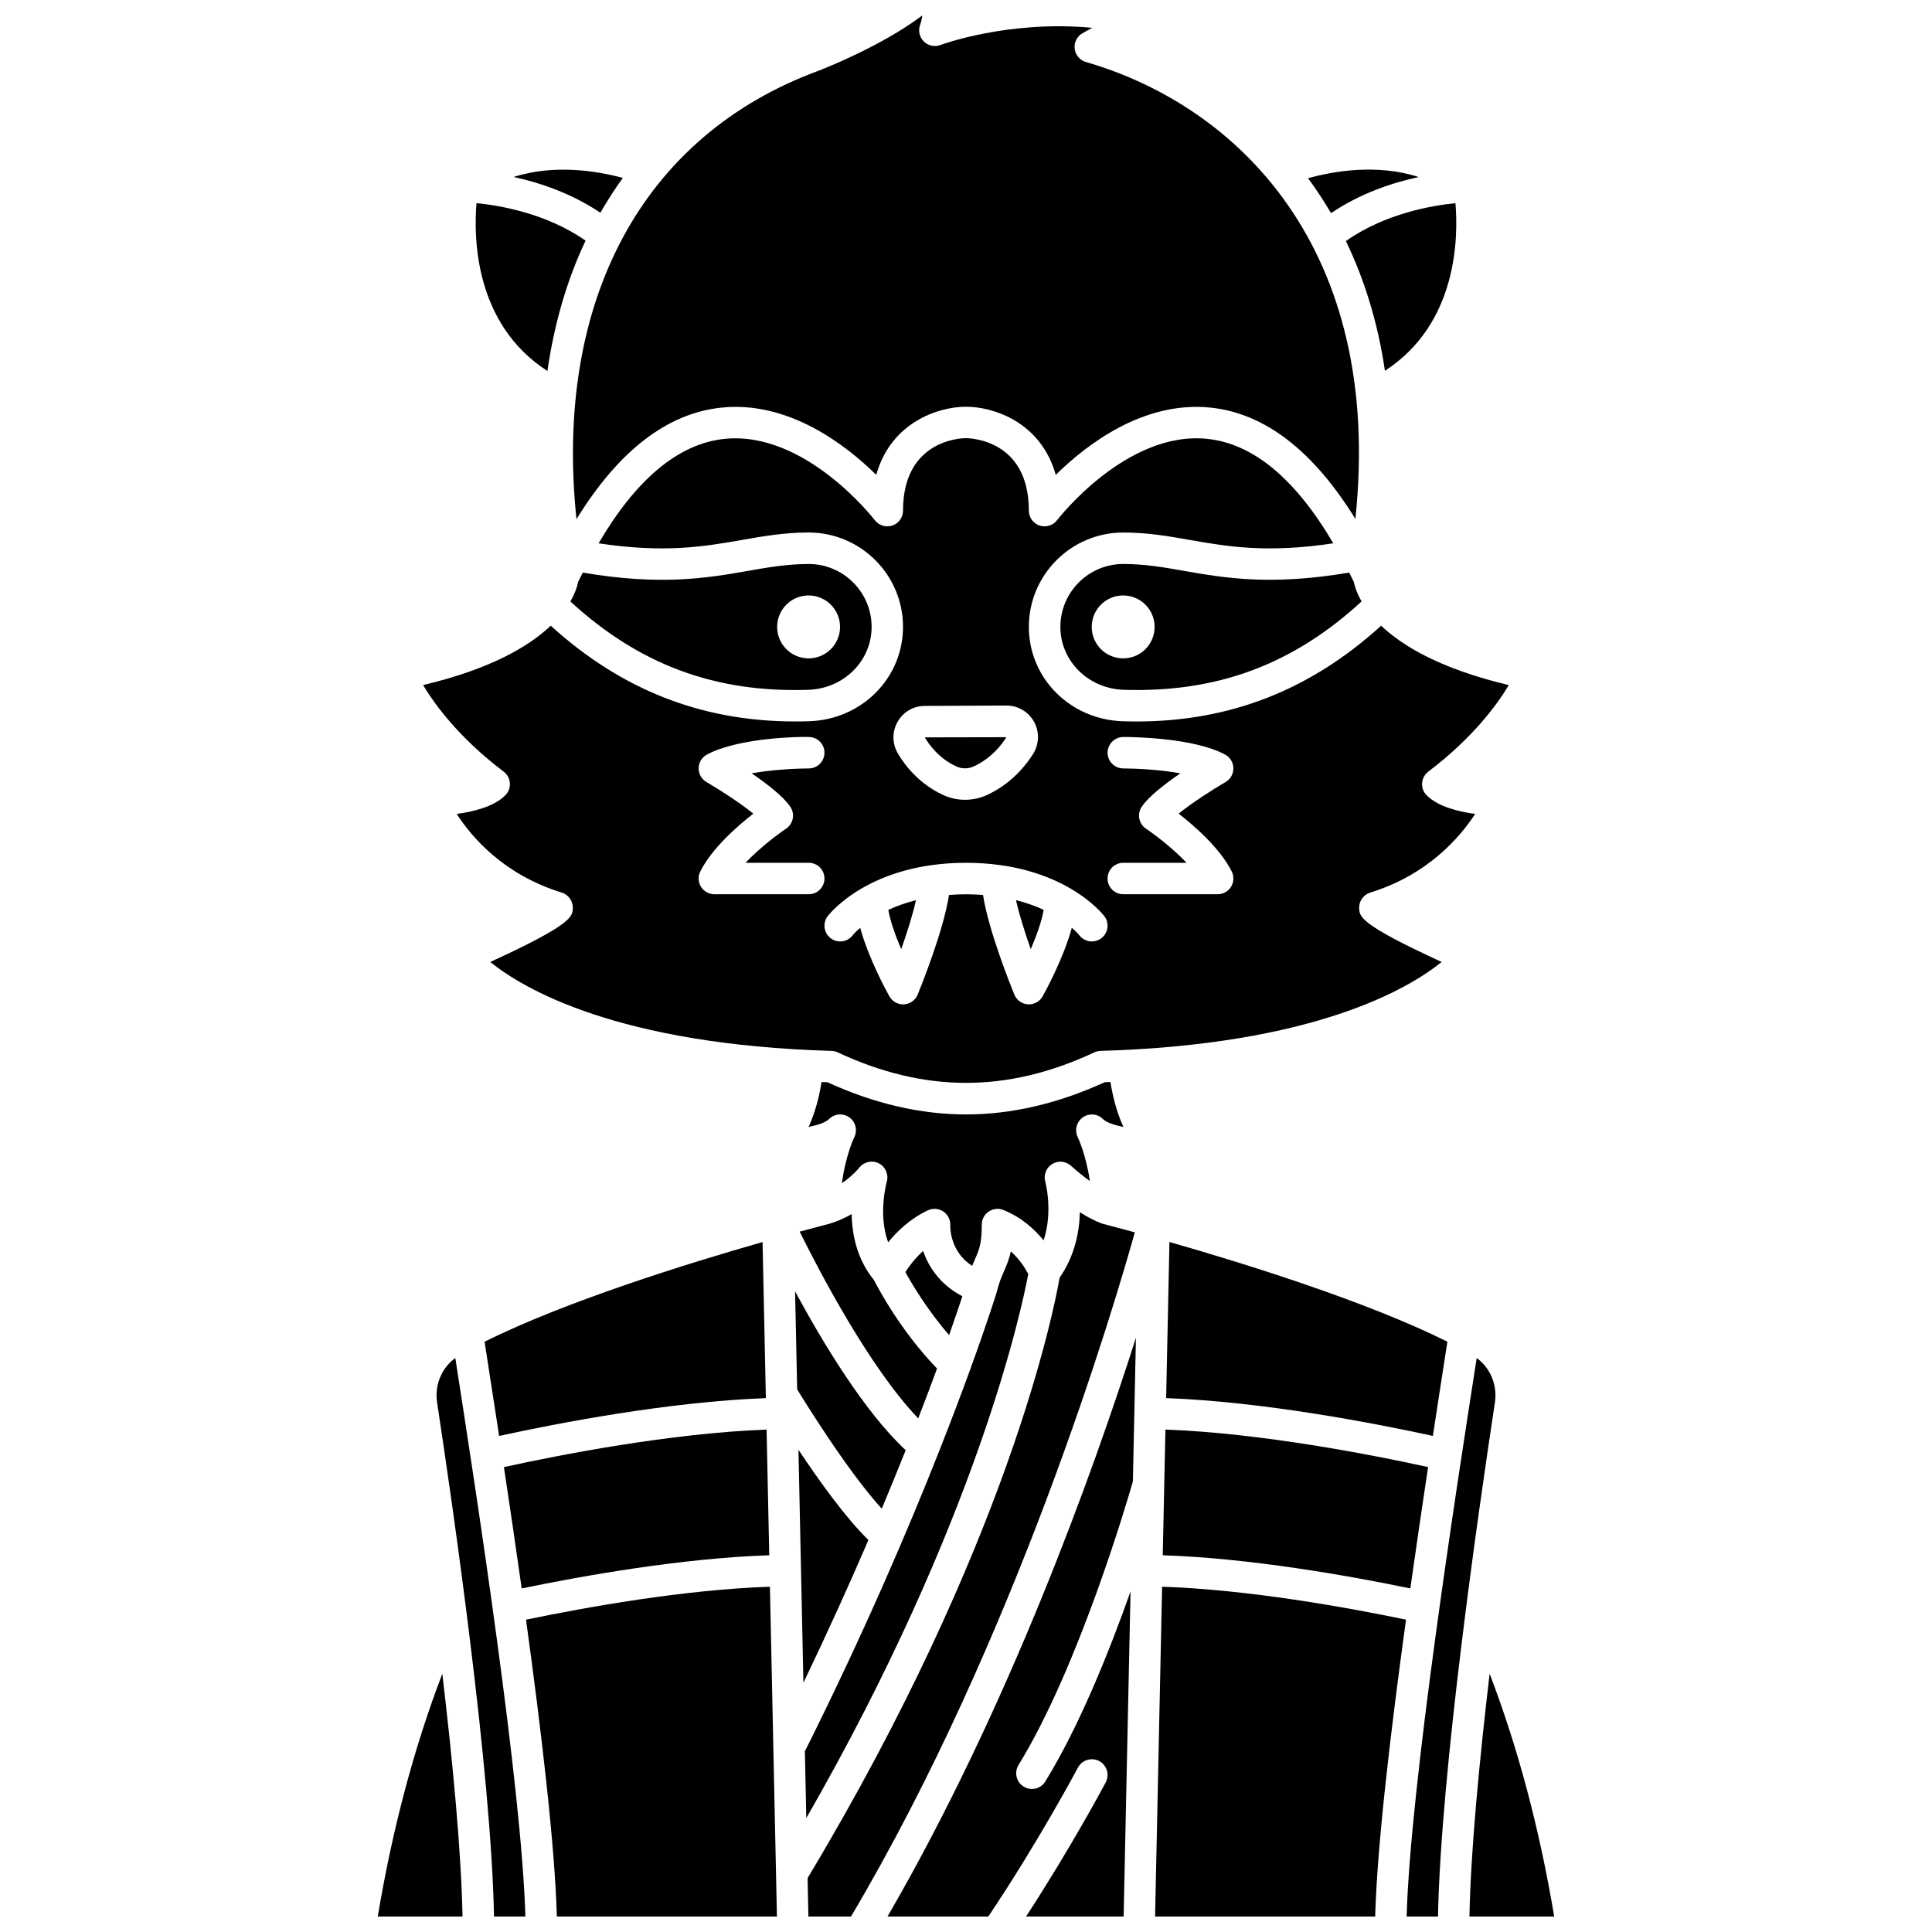 <?xml version="1.0" encoding="UTF-8"?>
<!-- Uploaded to: ICON Repo, www.iconrepo.com, Generator: ICON Repo Mixer Tools -->
<svg width="800px" height="800px" version="1.1" viewBox="144 144 512 512" xmlns="http://www.w3.org/2000/svg">
 <defs>
  <clipPath id="i">
   <path d="m295 148.09h210v133.91h-210z"/>
  </clipPath>
  <clipPath id="h">
   <path d="m450 564h67v87.902h-67z"/>
  </clipPath>
  <clipPath id="g">
   <path d="m358 465h87v186.9h-87z"/>
  </clipPath>
  <clipPath id="f">
   <path d="m283 564h67v87.902h-67z"/>
  </clipPath>
  <clipPath id="e">
   <path d="m516 503h25v148.9h-25z"/>
  </clipPath>
  <clipPath id="d">
   <path d="m244 587h23v64.902h-23z"/>
  </clipPath>
  <clipPath id="c">
   <path d="m259 503h25v148.9h-25z"/>
  </clipPath>
  <clipPath id="b">
   <path d="m379 498h67v153.9h-67z"/>
  </clipPath>
  <clipPath id="a">
   <path d="m533 587h23v64.902h-23z"/>
  </clipPath>
 </defs>
 <path d="m277.48 348.49c0.957 0.727 1.562 1.832 1.641 3.039 0.082 1.203-0.359 2.379-1.211 3.234-3.012 3.012-8.438 4.348-12.883 4.934 3.981 6.164 12.469 16.113 27.832 20.844 1.789 0.551 2.988 2.227 2.938 4.094-0.062 2.297-0.117 4.305-21.871 14.301 8.766 7.078 33.742 21.914 90.457 23.566 0.57 0.02 1.129 0.148 1.645 0.395 22.992 10.762 44.973 10.762 67.957 0 0.516-0.246 1.074-0.375 1.645-0.395 56.668-1.656 81.645-16.473 90.43-23.57-21.75-9.992-21.801-12-21.863-14.297-0.051-1.867 1.148-3.543 2.938-4.094 15.254-4.699 23.789-14.68 27.805-20.848-4.438-0.586-9.848-1.922-12.855-4.93-0.855-0.855-1.297-2.031-1.211-3.234 0.082-1.199 0.684-2.309 1.641-3.039 11.883-8.996 18.297-17.84 21.336-22.938-18.004-4.269-28.117-10.312-33.836-15.734-18.68 16.973-39.93 25.379-64.789 25.379-1.223 0-2.449-0.016-3.691-0.059-13.945-0.449-24.875-11.434-24.875-25.008 0-13.793 11.215-25.008 25.008-25.008 6.434 0 11.91 0.957 17.711 1.98 10.023 1.758 20.426 3.523 37.957 0.883-10.027-17.098-21.227-26.418-33.383-27.684-21.43-2.238-39.629 21.305-39.809 21.543-1.086 1.422-2.965 1.992-4.652 1.422-1.691-0.57-2.836-2.16-2.836-3.945 0-18.488-14.988-19.188-16.691-19.211-1.664 0.016-16.652 0.723-16.652 19.211 0 1.789-1.141 3.375-2.836 3.945-1.688 0.574-3.559 0-4.652-1.422-0.18-0.238-18.348-23.727-39.809-21.543-12.156 1.266-23.352 10.582-33.383 27.684 17.531 2.641 27.938 0.875 37.961-0.887 5.797-1.016 11.273-1.98 17.711-1.98 13.793 0 25.008 11.215 25.008 25.008 0 13.57-10.93 24.559-24.875 25.008-1.238 0.043-2.473 0.059-3.691 0.059-24.863 0-46.105-8.402-64.789-25.379-5.715 5.422-15.824 11.461-33.836 15.734 3.062 5.098 9.48 13.949 21.363 22.941zm170.23 15.125c-1.91-1.27-2.43-3.848-1.168-5.766 1.816-2.754 6.231-6.148 10.285-8.91-5.707-1.02-12.191-1.297-15.129-1.297h-0.008c-2.301 0-4.168-1.863-4.168-4.168 0-2.312 1.91-4.168 4.195-4.168 2.039 0 18.594 0.141 26.961 4.672 1.324 0.719 2.16 2.094 2.184 3.602 0.02 1.504-0.77 2.91-2.07 3.668-3.801 2.215-9.09 5.656-12.43 8.379 4.34 3.383 11.016 9.242 14.059 15.328 0.645 1.293 0.574 2.824-0.184 4.055-0.758 1.227-2.102 1.977-3.547 1.977h-25.008c-2.301 0-4.168-1.867-4.168-4.168 0-2.301 1.867-4.168 4.168-4.168h16.773c-3.816-4.012-8.586-7.594-10.746-9.035zm-65.828-28.348c1.488-2.609 4.176-4.176 7.191-4.191l21.625-0.098h0.039c3.019 0 5.801 1.629 7.273 4.266 1.488 2.664 1.406 5.934-0.215 8.535-1.727 2.773-5.617 7.879-12.289 10.934-1.805 0.824-3.781 1.238-5.75 1.238s-3.93-0.41-5.723-1.23c-6.66-3.047-10.418-8.207-12.066-11.008-1.566-2.648-1.59-5.801-0.086-8.445zm-18.535 51.531c0.438-0.578 11.07-14.145 36.656-14.145 25.586 0 36.219 13.566 36.656 14.145 1.395 1.828 1.043 4.445-0.789 5.84-0.754 0.574-1.641 0.855-2.523 0.855-1.25 0-2.481-0.559-3.301-1.621-0.105-0.129-0.75-0.918-2-2.004-2.227 8.156-7.039 16.926-7.734 18.164-0.742 1.32-2.133 2.133-3.637 2.133-0.082 0-0.168-0.004-0.25-0.008-1.598-0.09-2.996-1.098-3.606-2.57-0.773-1.883-6.809-16.758-8.312-26.414-1.438-0.109-2.926-0.18-4.504-0.18s-3.062 0.074-4.504 0.18c-1.5 9.656-7.539 24.531-8.312 26.418-0.609 1.477-2.008 2.481-3.606 2.57-0.082 0.004-0.168 0.008-0.25 0.008-1.5 0-2.898-0.809-3.637-2.133-0.695-1.238-5.512-10.008-7.734-18.164-1.316 1.145-1.965 1.953-1.984 1.984-1.391 1.824-4.004 2.188-5.84 0.789-1.832-1.402-2.188-4.016-0.789-5.848zm-32.016-42.816c8.414-4.555 25-4.789 26.996-4.672 2.301 0 4.164 1.867 4.164 4.168 0 2.301-1.867 4.168-4.168 4.168h-0.008c-2.941 0-9.422 0.273-15.129 1.297 4.055 2.762 8.469 6.16 10.285 8.91 1.262 1.914 0.742 4.488-1.164 5.762-2.164 1.445-6.93 5.027-10.746 9.035l16.762-0.004c2.301 0 4.168 1.867 4.168 4.168s-1.867 4.168-4.168 4.168h-25.008c-1.445 0-2.785-0.75-3.547-1.977-0.758-1.23-0.828-2.762-0.184-4.055 3.043-6.086 9.715-11.941 14.055-15.324-3.375-2.746-8.727-6.234-12.422-8.387-1.305-0.758-2.094-2.164-2.07-3.668 0.027-1.5 0.859-2.875 2.184-3.59z"/>
 <path d="m389.1 339.41 0.027 0.074c1.148 1.957 3.769 5.555 8.352 7.652 1.414 0.641 3.109 0.645 4.535-0.008 4.688-2.148 7.457-5.785 8.684-7.762z"/>
 <path d="m420.58 385.12c-2.066-0.961-4.5-1.863-7.336-2.574 0.875 3.914 2.406 8.711 3.918 12.988 1.516-3.512 2.887-7.324 3.418-10.414z"/>
 <path d="m386.75 382.55c-2.836 0.719-5.269 1.617-7.336 2.578 0.535 3.09 1.906 6.898 3.418 10.402 1.516-4.273 3.039-9.066 3.918-12.98z"/>
 <path d="m436.29 440.56c0.898 0.898 2.992 1.605 5.426 2.098-1.855-4.059-2.863-8.34-3.441-11.918-0.52 0.02-1.012 0.051-1.539 0.066-12.344 5.66-24.699 8.531-36.727 8.531s-24.379-2.867-36.723-8.531c-0.535-0.016-1.035-0.047-1.559-0.066-0.578 3.574-1.59 7.856-3.441 11.918 2.434-0.492 4.527-1.195 5.426-2.098 1.441-1.445 3.727-1.629 5.387-0.434s2.203 3.418 1.293 5.246c-0.023 0.051-2.293 4.75-3.281 12.188 1.531-1.031 3.18-2.41 4.688-4.215 1.262-1.52 3.422-1.941 5.16-1.012 1.742 0.93 2.598 2.949 2.043 4.848-0.023 0.09-2.379 8.574 0.367 16.047 2.398-2.941 5.902-6.312 10.535-8.484 1.316-0.613 2.875-0.5 4.09 0.316 1.211 0.812 1.91 2.199 1.844 3.664-0.023 0.785-0.016 6.988 5.797 10.738 0.27-0.68 0.535-1.285 0.781-1.832 1.062-2.43 1.766-4.039 1.766-9.105 0-1.383 0.688-2.68 1.832-3.449 1.145-0.77 2.606-0.941 3.891-0.418 4.801 1.926 8.285 5.121 10.66 8.051 2.566-7.691 0.473-15.457 0.445-15.555-0.496-1.789 0.242-3.691 1.816-4.668 1.574-0.977 3.602-0.801 4.981 0.438 1.883 1.691 3.566 3.027 5.019 4.059-1.023-7.098-3.176-11.555-3.207-11.613-0.898-1.828-0.348-4.051 1.312-5.234 1.656-1.195 3.926-1.016 5.359 0.426z"/>
 <path d="m452.14 556.16c23.137 0.762 49.359 5.43 65.613 8.789 1.566-11.102 3.176-22.02 4.707-32.16-14.832-3.25-44.113-8.984-69.609-9.945z"/>
 <path d="m527.34 501.11 0.242-1.543c-21.441-10.691-53.836-20.75-73.664-26.422l-0.879 41.367c25.891 0.961 55.406 6.691 70.688 10.02 1.324-8.73 2.566-16.703 3.613-23.422z"/>
 <path d="m519.97 190.92c-11.094-3.598-22.691-1.531-29.328 0.309 2.164 2.926 4.195 6.016 6.094 9.258 7.816-5.297 16.348-8.094 23.234-9.566z"/>
 <path d="m289.07 242.31c1.812-12.5 5.16-24.098 10.113-34.539-10.391-7.262-22.84-9.34-28.902-9.934-0.762 8.945-0.617 32 18.789 44.473z"/>
 <g clip-path="url(#i)">
  <path d="m296.77 281.59c11.191-18.16 24.078-28.098 38.441-29.57 17.766-1.832 32.918 9.855 41 17.828 3.945-14.039 16.559-18.059 23.789-18.059s19.84 4.019 23.789 18.059c8.082-7.969 23.207-19.668 41-17.828 14.344 1.477 27.215 11.387 38.398 29.5 7.551-71.5-31.047-109.38-71.406-121.09-1.578-0.457-2.746-1.805-2.969-3.434-0.227-1.633 0.535-3.242 1.93-4.109 0.809-0.5 1.746-1.008 2.762-1.512-22.344-2.106-40.062 4.473-40.273 4.551-1.527 0.57-3.238 0.215-4.398-0.926-1.16-1.137-1.555-2.852-1.004-4.379 0.293-0.82 0.477-1.672 0.582-2.527-10.863 8.223-26.652 14.332-27.473 14.648-46.766 17.195-70.191 61.141-64.168 118.84z"/>
 </g>
 <path d="m511.02 242.26c19.312-12.492 19.449-35.484 18.688-44.418-6.086 0.598-18.617 2.695-29.035 10.035 4.871 10.078 8.461 21.512 10.348 34.383z"/>
 <path d="m399.04 487.52c-5.793-3-8.93-7.688-10.402-12-2.199 1.977-3.769 4.129-4.707 5.59 1.77 3.223 5.809 10.023 11.59 16.707 1.574-4.473 2.742-7.945 3.519-10.297z"/>
 <path d="m501.55 295.74c-20.676 3.508-32.875 1.457-43.602-0.426-5.43-0.953-10.559-1.855-16.266-1.855-9.195 0-16.672 7.477-16.672 16.672 0 9.043 7.383 16.371 16.805 16.672 24.703 0.793 44.812-6.676 63.02-23.418-1.305-2.277-1.855-4.125-2.07-5.215-0.402-0.828-0.809-1.621-1.215-2.43zm-59.898 22.734c-4.606 0-8.336-3.731-8.336-8.336s3.731-8.336 8.336-8.336c4.606 0 8.336 3.731 8.336 8.336 0 4.602-3.734 8.336-8.336 8.336z"/>
 <path d="m358.18 326.81c9.422-0.305 16.805-7.629 16.805-16.672 0-9.195-7.477-16.672-16.672-16.672-5.711 0-10.84 0.898-16.266 1.855-10.727 1.879-22.922 3.934-43.602 0.426-0.402 0.809-0.812 1.602-1.219 2.434-0.211 1.082-0.766 2.938-2.07 5.215 18.215 16.738 38.324 24.223 63.023 23.414zm0.105-25.008c4.606 0 8.336 3.731 8.336 8.336s-3.731 8.336-8.336 8.336c-4.606 0-8.336-3.731-8.336-8.336s3.731-8.336 8.336-8.336z"/>
 <path d="m309.06 191.15c-6.648-1.801-18.047-3.746-28.953-0.246 6.824 1.473 15.25 4.266 23 9.477 1.84-3.191 3.809-6.285 5.953-9.23z"/>
 <path d="m384.02 528.31c-10.883-10.078-21.977-28.5-29.316-42.074l0.555 25.961c2.539 4.152 13.617 21.984 22.414 31.617 2.293-5.473 4.414-10.656 6.348-15.504z"/>
 <path d="m355.6 528.21 1.312 61.738c6.504-13.535 12.242-26.246 17.23-37.828-6.016-5.852-13.16-15.828-18.543-23.91z"/>
 <g clip-path="url(#h)">
  <path d="m450.11 651.9h58.328c0.496-18.574 4.047-48.711 8.168-78.676-15.887-3.301-41.883-7.973-64.637-8.73z"/>
 </g>
 <g clip-path="url(#g)">
  <path d="m436.49 468.39c-0.035-0.008-0.055-0.035-0.082-0.043-0.02-0.008-0.047 0.004-0.066-0.004-0.363-0.105-2.586-0.812-6.168-3.102-0.117 5.191-1.344 11.582-5.363 17.355-1.473 8.453-13.613 70.547-66.793 159.12l0.215 10.191h11.285c43.855-73.922 69.797-161.9 75.219-181.32-5.027-1.375-8.109-2.164-8.246-2.203z"/>
 </g>
 <path d="m369.7 465.75c-3.336 1.891-5.914 2.566-6.172 2.629-0.004 0-0.008 0.004-0.012 0.004-0.133 0.035-2.965 0.758-7.594 2.016 5.113 10.332 18.531 36.078 31.418 49.484 1.871-4.836 3.531-9.246 4.984-13.203-9.684-10.039-15.617-21.285-16.719-23.465-4.484-5.461-5.805-12.02-5.906-17.465z"/>
 <g clip-path="url(#f)">
  <path d="m283.4 573.23c4.121 29.965 7.672 60.102 8.168 78.676h58.328l-1.859-87.406c-22.754 0.754-48.75 5.434-64.637 8.73z"/>
 </g>
 <path d="m411.88 475.62c-0.469 2.199-1.141 3.742-1.84 5.34-0.648 1.484-1.262 2.887-1.82 5.199-0.008 0.043-0.043 0.074-0.055 0.117-0.012 0.047 0 0.086-0.012 0.133-0.059 0.195-2.371 7.68-7.086 20.641-0.02 0.059-0.039 0.109-0.062 0.168-2.16 5.934-4.832 13.023-8.004 21.062-0.008 0.023-0.02 0.047-0.027 0.07-8.301 21.027-20.105 48.633-35.672 79.766l0.375 17.703c45.367-78.953 57.184-135.39 58.824-144.2-0.691-1.324-2.18-3.793-4.621-6z"/>
 <g clip-path="url(#e)">
  <path d="m535.34 503.88c-5.531 35.535-17.602 113.48-18.566 148.03h8.312c0.719-38.066 10.695-107.39 15.078-136.21 0.699-4.652-1.184-9.141-4.824-11.82z"/>
 </g>
 <g clip-path="url(#d)">
  <path d="m244.11 651.9h22.461c-0.328-17.184-2.586-40.914-5.352-64.348-7.453 19.48-13.207 41.016-17.109 64.348z"/>
 </g>
 <path d="m272.42 499.57 0.238 1.543c1.047 6.719 2.285 14.688 3.617 23.426 15.281-3.332 44.789-9.059 70.688-10.02l-0.879-41.367c-19.828 5.668-52.227 15.727-73.664 26.418z"/>
 <g clip-path="url(#c)">
  <path d="m259.84 515.7c4.379 28.812 14.363 98.137 15.078 136.21h8.312c-0.973-34.551-13.039-112.49-18.566-148.03-3.644 2.676-5.531 7.164-4.824 11.82z"/>
 </g>
 <path d="m347.86 556.16-0.707-33.309c-25.504 0.957-54.781 6.695-69.609 9.945 1.531 10.137 3.144 21.055 4.707 32.16 16.25-3.363 42.469-8.031 65.609-8.797z"/>
 <g clip-path="url(#b)">
  <path d="m405.91 651.9c13.273-19.758 23.645-39.262 23.754-39.461 1.078-2.035 3.602-2.816 5.637-1.734 2.035 1.078 2.809 3.598 1.734 5.637-0.102 0.191-9.109 17.145-21.125 35.562h25.863l1.832-86.164c-5.633 15.93-13.555 35.672-22.582 50.367-0.789 1.285-2.156 1.988-3.555 1.988-0.746 0-1.496-0.199-2.176-0.617-1.965-1.203-2.574-3.769-1.371-5.731 15.934-25.934 28.848-70.055 30.305-75.145l0.809-38.082c-11.418 35.809-33.703 97.977-65.84 153.39l26.715-0.008z"/>
 </g>
 <g clip-path="url(#a)">
  <path d="m538.77 587.55c-2.766 23.438-5.023 47.164-5.352 64.348h22.461c-3.902-23.332-9.656-44.867-17.109-64.348z"/>
 </g>
</svg>